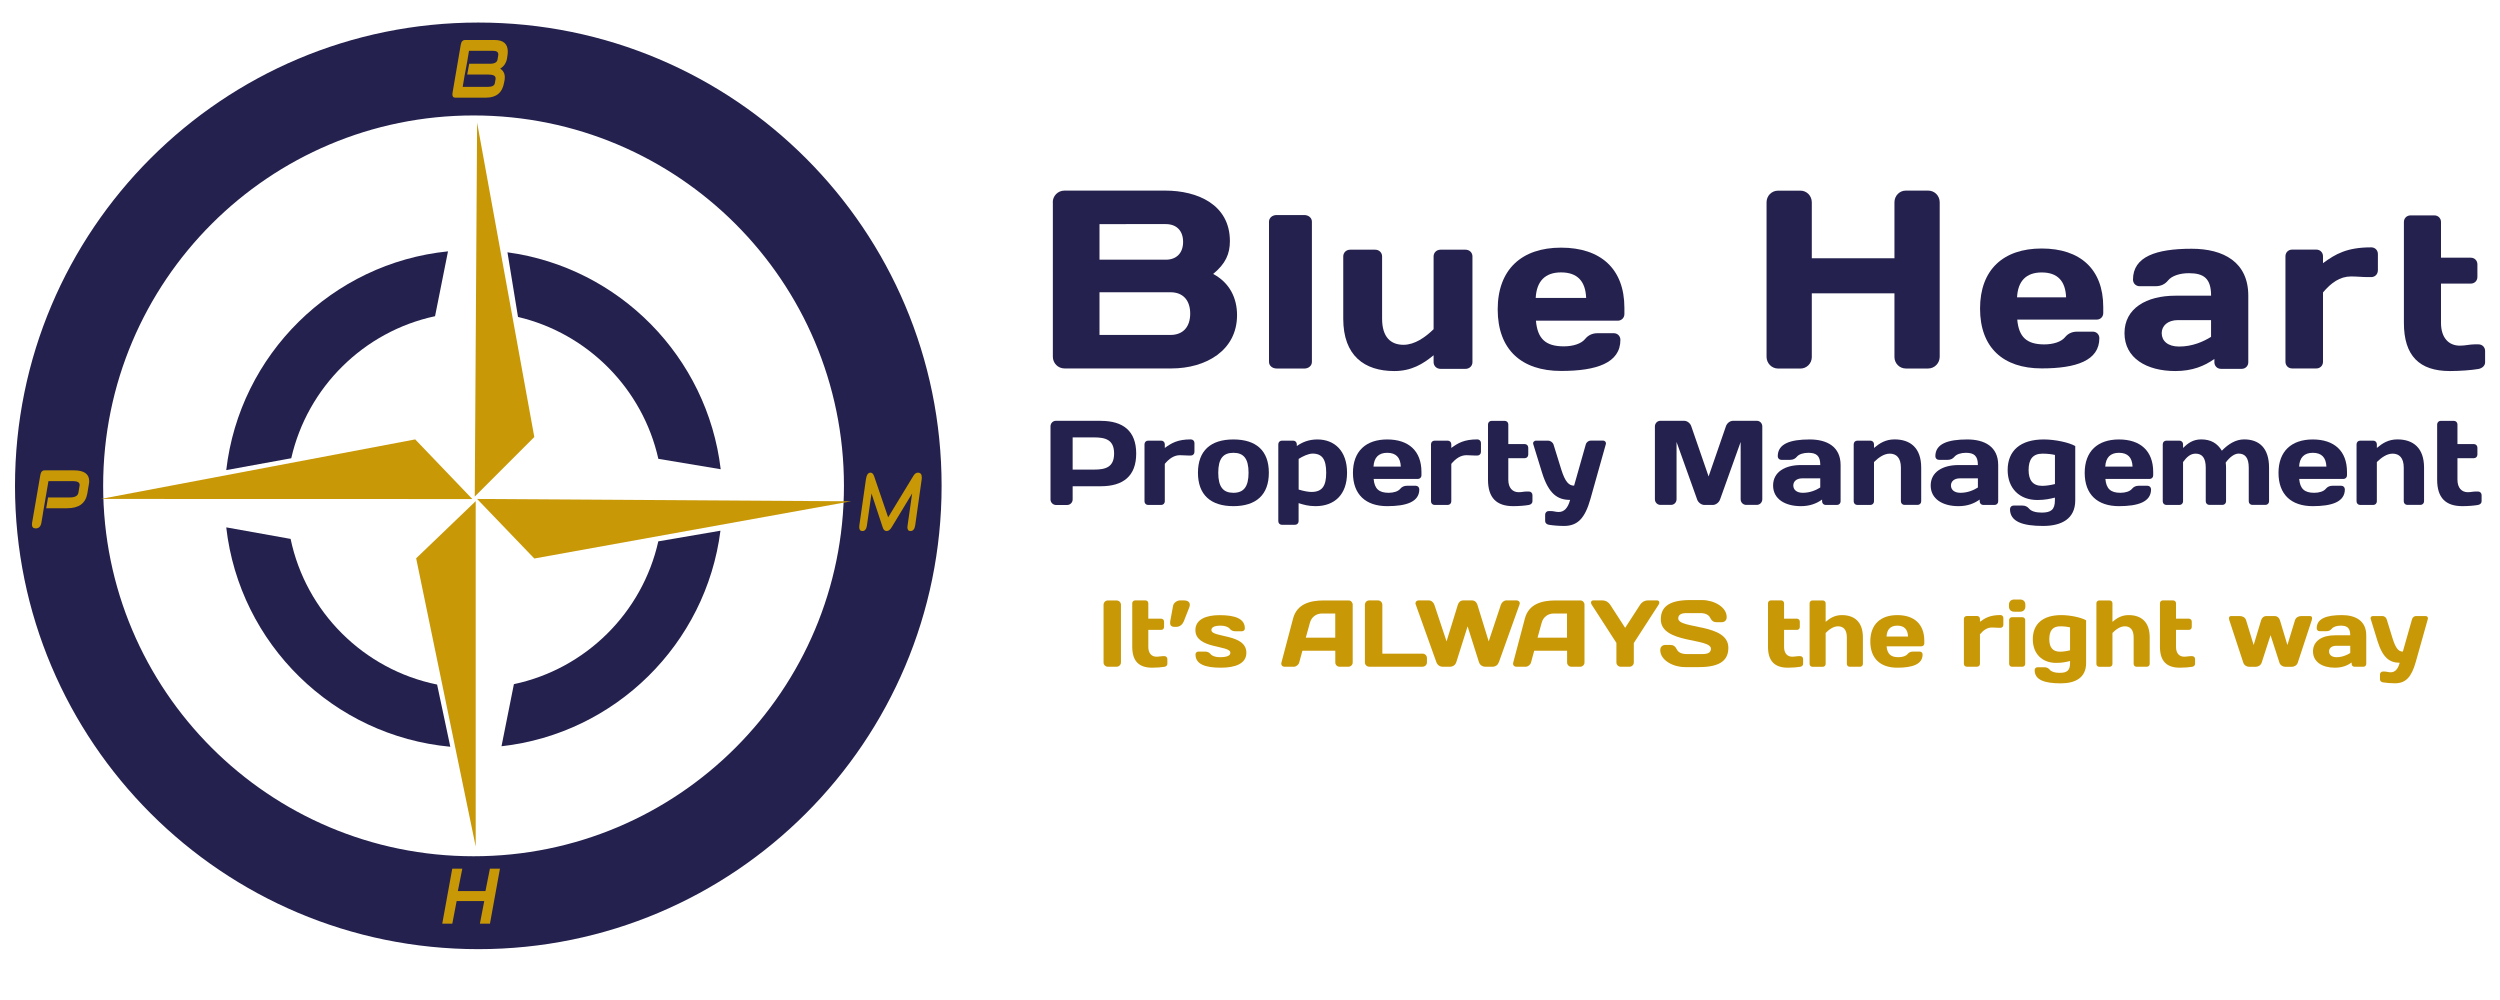 <svg xmlns="http://www.w3.org/2000/svg" xmlns:xlink="http://www.w3.org/1999/xlink" id="Layer_1" x="0px" y="0px" viewBox="0 0 500 200" style="enable-background:new 0 0 500 200;" xml:space="preserve"><style type="text/css">	.st0{fill:#24214E;}	.st1{fill:#C89807;}</style><g>	<g>		<g>			<path class="st0" d="M210.55,40.46c0-1.27,1.02-2.34,2.34-2.34h20.18c6.35,0,12.91,2.74,12.91,10.11c0,2.54-0.86,4.52-3.35,6.56     c3.35,1.78,4.78,4.88,4.78,8.23c0,7.06-6.2,10.67-13.16,10.67h-21.34c-1.32,0-2.34-1.07-2.34-2.34V40.46z M219.9,44.83v7.11     h13.26c2.08,0,3.46-1.27,3.46-3.56c0-2.29-1.37-3.56-3.46-3.56H219.9z M219.9,58.45v8.54h14.18c2.64,0,3.96-1.73,3.96-4.27     c0-2.54-1.32-4.27-3.96-4.27H219.9z"></path>			<path class="st0" d="M255.32,73.7c-0.86,0-1.52-0.57-1.52-1.32V44.33c0-0.75,0.66-1.32,1.52-1.32h5.54     c0.86,0,1.52,0.57,1.52,1.32v28.06c0,0.75-0.66,1.32-1.52,1.32H255.32z"></path>			<path class="st0" d="M276.42,63.75c0,3.7,1.75,5.21,4.28,5.21c2.25,0,4.37-1.51,6.02-3.12V51.28c0-0.76,0.6-1.34,1.38-1.34h5.01     c0.78,0,1.38,0.58,1.38,1.34v21.15c0,0.76-0.6,1.34-1.38,1.34h-5.01c-0.78,0-1.38-0.58-1.38-1.34v-1.38     c-2.12,1.74-4.42,3.16-7.86,3.16c-5.98,0-10.21-3.07-10.21-10.46V51.28c0-0.76,0.6-1.34,1.38-1.34h5.01     c0.78,0,1.38,0.58,1.38,1.34V63.75z"></path>			<path class="st0" d="M307.19,64.16c0.31,3.56,1.91,5.11,5.56,5.11c1.87,0,3.51-0.53,4.27-1.47c0.58-0.71,1.38-1.16,2.49-1.16     h3.24c0.76,0,1.33,0.58,1.33,1.33c0,4.62-4.76,6.22-11.87,6.22c-7.91,0-12.67-4.27-12.67-12.31c0-8,4.8-12.35,12.67-12.35     c7.91,0,12.67,4.22,12.67,12.04v1.24c0,0.76-0.58,1.33-1.33,1.33H307.19z M307.14,59.59h10.09c-0.13-3.33-1.73-5.11-5.02-5.11     C309.01,54.48,307.32,56.25,307.14,59.59z"></path>			<path class="st0" d="M378.89,58.66h-16.53v12.76c0,1.27-1.03,2.29-2.26,2.29h-4.48c-1.28,0-2.31-1.07-2.31-2.34v-30.9     c0-1.32,1.03-2.34,2.31-2.34h4.48c1.23,0,2.26,1.02,2.26,2.34v11.18h16.53V40.46c0-1.32,1.03-2.34,2.26-2.34h4.48     c1.28,0,2.31,1.02,2.31,2.34v30.9c0,1.27-1.03,2.34-2.31,2.34h-4.48c-1.23,0-2.26-1.02-2.26-2.29V58.66z"></path>			<path class="st0" d="M403.45,63.91c0.3,3.46,1.86,4.97,5.4,4.97c1.81,0,3.41-0.52,4.15-1.43c0.56-0.69,1.34-1.12,2.42-1.12h3.15     c0.73,0,1.3,0.56,1.3,1.3c0,4.49-4.62,6.05-11.54,6.05c-7.69,0-12.32-4.15-12.32-11.97c0-7.78,4.67-12.01,12.32-12.01     c7.69,0,12.32,4.11,12.32,11.71v1.21c0,0.73-0.56,1.3-1.3,1.3H403.45z M403.41,59.46h9.81c-0.13-3.24-1.69-4.97-4.88-4.97     C405.22,54.49,403.58,56.22,403.41,59.46z"></path>			<path class="st0" d="M433.61,56.09c-0.57,0.71-1.37,1.15-2.47,1.15h-3.22c-0.75,0-1.32-0.57-1.32-1.32     c0-4.58,4.59-6.17,11.73-6.17c6.35,0,11.33,2.65,11.33,9.39v13.31c0,0.75-0.57,1.32-1.32,1.32h-4.14c-0.75,0-1.32-0.57-1.32-1.32     v-0.66c-1.98,1.41-4.41,2.42-7.8,2.42c-5.78,0-10.18-2.6-10.18-7.58c0-4.98,4.41-7.49,10.18-7.49h7.14c0-3.44-1.45-4.5-4.41-4.5     C435.99,54.63,434.36,55.16,433.61,56.09z M442.21,67.37v-3.35h-6.61c-2.07,0-3.26,1.15-3.26,2.6c0,1.54,1.19,2.69,3.48,2.69     C438.46,69.31,440.66,68.34,442.21,67.37z"></path>			<path class="st0" d="M475.57,54.09c0,0.76-0.58,1.33-1.33,1.33h-0.71c-1.02,0-2.18-0.13-3.33-0.13c-2.22,0-4,1.29-5.6,3.2v13.87     c0,0.76-0.58,1.33-1.33,1.33h-4.85c-0.76,0-1.33-0.58-1.33-1.33V51.25c0-0.76,0.58-1.33,1.33-1.33h4.85     c0.76,0,1.33,0.58,1.33,1.33v1.38c2.49-1.82,4.76-3.16,9.65-3.16c0.76,0,1.33,0.58,1.33,1.33V54.09z"></path>			<path class="st0" d="M489.99,74.21c-6.14,0-9.21-3.07-9.21-9.64V44.4c0-0.75,0.57-1.32,1.32-1.32h4.78     c0.75,0,1.32,0.57,1.32,1.32v7.14h5.96c0.75,0,1.32,0.57,1.32,1.32v2.54c0,0.75-0.57,1.32-1.32,1.32h-5.96v7.85     c0,2.98,1.53,4.56,3.77,4.56c1.14,0,1.97-0.26,2.94-0.26h0.79c0.75,0,1.32,0.57,1.32,1.32v2.28c0,0.66-0.57,1.18-1.32,1.32     C494.37,74.03,491.96,74.21,489.99,74.21z"></path>		</g>		<g>			<path class="st0" d="M220.15,84.17c4.47,0,7.09,2.02,7.09,6.54s-2.62,6.54-7.09,6.54h-5.62v2.64c0,0.6-0.48,1.11-1.11,1.11h-2.21     c-0.6,0-1.11-0.5-1.11-1.11V85.27c0-0.62,0.48-1.11,1.08-1.11H220.15z M214.53,87.48v6.44h4.28c2.31,0,4.01-0.48,4.01-3.22     s-1.71-3.22-4.01-3.22H214.53z"></path>			<path class="st0" d="M238.89,90.39c0,0.41-0.31,0.72-0.72,0.72h-0.38c-0.55,0-1.18-0.07-1.8-0.07c-1.2,0-2.16,0.7-3.03,1.73v7.5     c0,0.41-0.31,0.72-0.72,0.72h-2.62c-0.41,0-0.72-0.31-0.72-0.72V88.85c0-0.41,0.31-0.72,0.72-0.72h2.62     c0.41,0,0.72,0.31,0.72,0.72v0.74c1.35-0.99,2.57-1.71,5.21-1.71c0.41,0,0.72,0.31,0.72,0.72V90.39z"></path>			<path class="st0" d="M253.77,94.55c0,4.42-2.55,6.68-7.09,6.68c-4.54,0-7.09-2.26-7.09-6.68c0-4.42,2.55-6.66,7.09-6.66     C251.22,87.89,253.77,90.12,253.77,94.55z M249.71,94.55c0-2.84-0.99-3.99-3.03-3.99c-2.04,0-3.03,1.15-3.03,3.99     c0,2.84,0.99,4.01,3.03,4.01C248.72,98.56,249.71,97.38,249.71,94.55z"></path>			<path class="st0" d="M269.41,94.55c0,4.42-2.55,6.68-6.3,6.68c-1.44,0-2.4-0.29-3.39-0.6v3.61c0,0.41-0.31,0.72-0.72,0.72h-2.62     c-0.41,0-0.72-0.31-0.72-0.72V88.85c0-0.41,0.31-0.72,0.72-0.72h2.26c0.41,0,0.72,0.31,0.72,0.72v0.36     c1.08-0.77,2.4-1.32,4.11-1.32C266.89,87.89,269.41,90.15,269.41,94.55z M259.73,91.78v6.13c0.99,0.31,1.95,0.48,2.55,0.48     c2.16,0,2.96-1.18,2.96-3.85c0-2.64-0.79-3.82-2.72-3.82C261.65,90.73,260.57,91.25,259.73,91.78z"></path>			<path class="st0" d="M274.73,95.8c0.17,1.92,1.03,2.76,3,2.76c1.01,0,1.9-0.29,2.31-0.79c0.31-0.38,0.75-0.62,1.35-0.62h1.75     c0.41,0,0.72,0.31,0.72,0.72c0,2.5-2.57,3.36-6.42,3.36c-4.28,0-6.85-2.31-6.85-6.66c0-4.33,2.6-6.68,6.85-6.68     c4.28,0,6.85,2.28,6.85,6.51v0.67c0,0.41-0.31,0.72-0.72,0.72H274.73z M274.7,93.32h5.46c-0.07-1.8-0.94-2.76-2.72-2.76     C275.71,90.56,274.8,91.52,274.7,93.32z"></path>			<path class="st0" d="M296.19,90.39c0,0.41-0.31,0.72-0.72,0.72h-0.38c-0.55,0-1.18-0.07-1.8-0.07c-1.2,0-2.16,0.7-3.03,1.73v7.5     c0,0.41-0.31,0.72-0.72,0.72h-2.62c-0.41,0-0.72-0.31-0.72-0.72V88.85c0-0.41,0.31-0.72,0.72-0.72h2.62     c0.41,0,0.72,0.31,0.72,0.72v0.74c1.35-0.99,2.57-1.71,5.21-1.71c0.41,0,0.72,0.31,0.72,0.72V90.39z"></path>			<path class="st0" d="M302.65,101.23c-3.36,0-5.05-1.68-5.05-5.29V84.89c0-0.41,0.31-0.72,0.72-0.72h2.62     c0.41,0,0.72,0.31,0.72,0.72v3.92h3.27c0.41,0,0.72,0.31,0.72,0.72v1.39c0,0.41-0.31,0.72-0.72,0.72h-3.27v4.3     c0,1.63,0.84,2.5,2.07,2.5c0.63,0,1.08-0.14,1.61-0.14h0.43c0.41,0,0.72,0.31,0.72,0.72v1.25c0,0.36-0.31,0.65-0.72,0.72     C305.05,101.13,303.73,101.23,302.65,101.23z"></path>			<path class="st0" d="M314.02,99.98c-2.48,0-4.28-1.15-5.62-5.48l-1.75-5.67c-0.12-0.36,0.17-0.7,0.55-0.7h2.45     c0.43,0,0.91,0.34,1.06,0.79l1.54,4.97c0.79,2.52,1.54,3.24,2.57,3.24l2.33-8.22c0.12-0.46,0.55-0.79,0.99-0.79h2.48     c0.38,0,0.65,0.34,0.55,0.7l-3.08,10.96c-1.08,3.82-2.52,5.41-5.29,5.41c-0.96,0-2.28-0.1-3.05-0.24     c-0.41-0.07-0.72-0.36-0.72-0.72v-1.3c0-0.41,0.31-0.72,0.72-0.72h0.43c0.53,0,0.99,0.19,1.54,0.19     C312.84,102.41,313.59,101.59,314.02,99.98z"></path>			<path class="st0" d="M340.88,100.99c-0.6,0-1.23-0.48-1.44-1.06l-4.13-11.54v11.46c0,0.62-0.48,1.13-1.11,1.13h-2.11     c-0.62,0-1.11-0.5-1.11-1.13V85.29c0-0.62,0.48-1.13,1.08-1.13h4.78c0.62,0,1.23,0.5,1.42,1.11l3.46,10.02l3.46-10.02     c0.19-0.6,0.79-1.11,1.42-1.11h4.78c0.6,0,1.08,0.5,1.08,1.13v14.56c0,0.62-0.48,1.13-1.11,1.13h-2.11     c-0.62,0-1.11-0.5-1.11-1.13V88.39l-4.13,11.54c-0.22,0.58-0.84,1.06-1.44,1.06H340.88z"></path>			<path class="st0" d="M359.37,91.35c-0.31,0.38-0.75,0.62-1.35,0.62h-1.75c-0.41,0-0.72-0.31-0.72-0.72c0-2.5,2.5-3.36,6.39-3.36     c3.46,0,6.18,1.44,6.18,5.12v7.26c0,0.41-0.31,0.72-0.72,0.72h-2.26c-0.41,0-0.72-0.31-0.72-0.72v-0.36     c-1.08,0.77-2.4,1.32-4.25,1.32c-3.15,0-5.55-1.42-5.55-4.13s2.4-4.09,5.55-4.09h3.89c0-1.87-0.79-2.45-2.4-2.45     C360.66,90.56,359.77,90.85,359.37,91.35z M364.05,97.5v-1.83h-3.61c-1.13,0-1.78,0.62-1.78,1.42c0,0.84,0.65,1.47,1.9,1.47     C362.01,98.56,363.21,98.03,364.05,97.5z"></path>			<path class="st0" d="M380.18,93.54c0-1.99-0.91-2.81-2.23-2.81c-1.18,0-2.28,0.82-3.15,1.68v7.86c0,0.41-0.31,0.72-0.72,0.72     h-2.62c-0.41,0-0.72-0.31-0.72-0.72V88.85c0-0.41,0.31-0.72,0.72-0.72h2.62c0.41,0,0.72,0.31,0.72,0.72v0.74     c1.11-0.94,2.31-1.71,4.11-1.71c3.12,0,5.33,1.66,5.33,5.65v6.73c0,0.41-0.31,0.72-0.72,0.72h-2.62c-0.41,0-0.72-0.31-0.72-0.72     V93.54z"></path>			<path class="st0" d="M390.89,91.35c-0.31,0.38-0.75,0.62-1.35,0.62h-1.75c-0.41,0-0.72-0.31-0.72-0.72c0-2.5,2.5-3.36,6.39-3.36     c3.46,0,6.18,1.44,6.18,5.12v7.26c0,0.41-0.31,0.72-0.72,0.72h-2.26c-0.41,0-0.72-0.31-0.72-0.72v-0.36     c-1.08,0.77-2.4,1.32-4.25,1.32c-3.15,0-5.55-1.42-5.55-4.13s2.4-4.09,5.55-4.09h3.89c0-1.87-0.79-2.45-2.4-2.45     C392.19,90.56,391.3,90.85,390.89,91.35z M395.58,97.5v-1.83h-3.61c-1.13,0-1.78,0.62-1.78,1.42c0,0.84,0.65,1.47,1.9,1.47     C393.54,98.56,394.74,98.03,395.58,97.5z"></path>			<path class="st0" d="M408.75,87.89c2.28,0,5.05,0.6,6.3,1.32v10.86c0,3.68-2.72,5.12-6.42,5.12c-4.13,0-6.63-0.87-6.63-3.36     c0-0.41,0.31-0.72,0.72-0.72h1.75c0.6,0,1.03,0.24,1.35,0.62c0.41,0.5,1.3,0.79,2.52,0.79c1.85,0,2.64-0.58,2.64-2.45v-0.55     c-0.94,0.24-1.99,0.48-3.51,0.48c-3.51,0-5.94-2.26-5.94-6.01C401.54,90.15,404.06,87.89,408.75,87.89z M408.44,97.17     c0.67,0,1.61-0.12,2.55-0.36v-5.82c-0.55-0.14-1.49-0.26-2.48-0.26c-1.99,0-2.79,1.18-2.79,3.27     C405.72,95.99,406.52,97.17,408.44,97.17z"></path>			<path class="st0" d="M421.08,95.8c0.17,1.92,1.03,2.76,3,2.76c1.01,0,1.9-0.29,2.31-0.79c0.31-0.38,0.74-0.62,1.35-0.62h1.75     c0.41,0,0.72,0.31,0.72,0.72c0,2.5-2.57,3.36-6.42,3.36c-4.28,0-6.85-2.31-6.85-6.66c0-4.33,2.6-6.68,6.85-6.68     c4.28,0,6.85,2.28,6.85,6.51v0.67c0,0.41-0.31,0.72-0.72,0.72H421.08z M421.05,93.32h5.46c-0.07-1.8-0.94-2.76-2.72-2.76     C422.06,90.56,421.15,91.52,421.05,93.32z"></path>			<path class="st0" d="M441.15,93.54c0-1.99-0.74-2.81-2.04-2.81c-1.01,0-1.75,0.65-2.5,1.68v7.86c0,0.41-0.31,0.72-0.72,0.72     h-2.62c-0.41,0-0.72-0.31-0.72-0.72V88.85c0-0.41,0.31-0.72,0.72-0.72h2.62c0.41,0,0.72,0.31,0.72,0.72v0.74     c0.94-0.91,1.95-1.71,3.63-1.71c1.92,0,3.22,0.77,4.13,2.26c1.35-1.39,2.81-2.26,4.47-2.26c2.93,0,4.97,1.66,4.97,5.65v6.73     c0,0.41-0.31,0.72-0.72,0.72h-2.62c-0.41,0-0.72-0.31-0.72-0.72v-6.73c0-1.99-0.74-2.81-2.04-2.81c-0.79,0-1.73,0.65-2.57,1.8     c0.05,0.34,0.07,0.67,0.07,1.01v6.73c0,0.41-0.31,0.72-0.72,0.72h-2.62c-0.41,0-0.72-0.31-0.72-0.72V93.54z"></path>			<path class="st0" d="M459.84,95.8c0.17,1.92,1.03,2.76,3,2.76c1.01,0,1.9-0.29,2.31-0.79c0.31-0.38,0.74-0.62,1.35-0.62h1.75     c0.41,0,0.72,0.31,0.72,0.72c0,2.5-2.57,3.36-6.42,3.36c-4.28,0-6.85-2.31-6.85-6.66c0-4.33,2.6-6.68,6.85-6.68     c4.28,0,6.85,2.28,6.85,6.51v0.67c0,0.41-0.31,0.72-0.72,0.72H459.84z M459.82,93.32h5.46c-0.07-1.8-0.94-2.76-2.72-2.76     C460.83,90.56,459.91,91.52,459.82,93.32z"></path>			<path class="st0" d="M480.75,93.54c0-1.99-0.91-2.81-2.23-2.81c-1.18,0-2.28,0.82-3.15,1.68v7.86c0,0.41-0.31,0.72-0.72,0.72     h-2.62c-0.41,0-0.72-0.31-0.72-0.72V88.85c0-0.41,0.31-0.72,0.72-0.72h2.62c0.41,0,0.72,0.31,0.72,0.72v0.74     c1.11-0.94,2.31-1.71,4.11-1.71c3.12,0,5.33,1.66,5.33,5.65v6.73c0,0.41-0.31,0.72-0.72,0.72h-2.62c-0.41,0-0.72-0.31-0.72-0.72     V93.54z"></path>			<path class="st0" d="M492.48,101.23c-3.36,0-5.05-1.68-5.05-5.29V84.89c0-0.41,0.31-0.72,0.72-0.72h2.62     c0.41,0,0.72,0.31,0.72,0.72v3.92h3.27c0.41,0,0.72,0.31,0.72,0.72v1.39c0,0.41-0.31,0.72-0.72,0.72h-3.27v4.3     c0,1.63,0.84,2.5,2.07,2.5c0.62,0,1.08-0.14,1.61-0.14h0.43c0.41,0,0.72,0.31,0.72,0.72v1.25c0,0.36-0.31,0.65-0.72,0.72     C494.88,101.13,493.56,101.23,492.48,101.23z"></path>		</g>	</g>	<g>		<path class="st1" d="M220.71,120.96c0-0.49,0.4-0.87,0.87-0.87h1.72c0.49,0,0.89,0.38,0.89,0.87v11.52c0,0.47-0.4,0.87-0.89,0.87    h-1.72c-0.47,0-0.87-0.38-0.87-0.85V120.96z"></path>		<path class="st1" d="M230.43,133.54c-2.65,0-3.98-1.33-3.98-4.17v-8.72c0-0.32,0.25-0.57,0.57-0.57h2.07    c0.32,0,0.57,0.25,0.57,0.57v3.09h2.58c0.32,0,0.57,0.25,0.57,0.57v1.1c0,0.32-0.25,0.57-0.57,0.57h-2.58v3.39    c0,1.29,0.66,1.97,1.63,1.97c0.49,0,0.85-0.11,1.27-0.11h0.34c0.32,0,0.57,0.25,0.57,0.57v0.99c0,0.28-0.25,0.51-0.57,0.57    C232.32,133.46,231.28,133.54,230.43,133.54z"></path>		<path class="st1" d="M236.74,124.31c-0.23,0.55-0.76,1.06-1.46,1.06h-0.36c-0.8,0-1-0.42-0.85-1.25l0.55-2.98    c0.11-0.59,0.8-1.06,1.4-1.06h0.76c0.99,0,1.42,0.55,1.06,1.44L236.74,124.31z"></path>		<path class="st1" d="M244.18,133.54c-3.11,0-5.08-0.68-5.08-2.65c0-0.32,0.25-0.57,0.57-0.57h1.38c0.47,0,0.81,0.19,1.06,0.49    c0.32,0.4,1.02,0.63,1.84,0.63c1.59,0,2.12-0.36,2.12-0.89c0-1.57-6.99-0.7-6.99-4.53c0-2.14,2.14-2.99,4.81-2.99    c3.11,0,5.08,0.68,5.08,2.65c0,0.32-0.25,0.57-0.57,0.57h-1.38c-0.47,0-0.81-0.19-1.06-0.49c-0.32-0.4-1.02-0.63-1.84-0.63    c-1.31,0-1.84,0.36-1.84,0.89c0,1.57,6.99,0.66,6.99,4.53C249.28,132.69,247.14,133.54,244.18,133.54z"></path>		<path class="st1" d="M258.62,123.69c0.78-2.94,3.45-3.6,6.14-3.6h4.98c0.45,0,0.8,0.4,0.8,0.85v11.56c0,0.47-0.4,0.85-0.87,0.85    h-1.74c-0.49,0-0.87-0.38-0.87-0.87v-2.33h-6.58l-0.63,2.33c-0.13,0.49-0.61,0.87-1.1,0.87h-1.82c-0.49,0-0.78-0.38-0.64-0.85    L258.62,123.69z M261.16,127.53h5.89v-4.83h-2.63c-1.19,0-2.14,0.72-2.44,1.86L261.16,127.53z"></path>		<path class="st1" d="M275.6,120.08c0.49,0,0.87,0.4,0.87,0.89v9.76h8.05c0.47,0,0.87,0.38,0.87,0.87v0.87    c0,0.49-0.4,0.87-0.87,0.87h-10.67c-0.47,0-0.87-0.38-0.87-0.85v-11.52c0-0.49,0.38-0.89,0.87-0.89H275.6z"></path>		<path class="st1" d="M294.38,120.08c0.59,0,0.95,0.38,1.1,0.87l2.26,7.33l2.44-7.33c0.17-0.49,0.61-0.87,1.1-0.87h2.03    c0.42,0,0.76,0.36,0.61,0.78l-4.13,11.54c-0.21,0.59-0.66,0.95-1.33,0.95h-1.35c-0.66,0-1.14-0.36-1.33-0.95l-2.26-7.13    l-2.25,7.13c-0.19,0.59-0.66,0.95-1.33,0.95h-1.35c-0.66,0-1.12-0.36-1.33-0.95l-4.13-11.54c-0.15-0.42,0.19-0.78,0.61-0.78h2.03    c0.49,0,0.93,0.38,1.1,0.87l2.44,7.33l2.26-7.33c0.15-0.49,0.51-0.87,1.1-0.87H294.38z"></path>		<path class="st1" d="M304.98,123.69c0.78-2.94,3.45-3.6,6.14-3.6h4.98c0.45,0,0.8,0.4,0.8,0.85v11.56c0,0.47-0.4,0.85-0.87,0.85    h-1.74c-0.49,0-0.87-0.38-0.87-0.87v-2.33h-6.58l-0.63,2.33c-0.13,0.49-0.61,0.87-1.1,0.87h-1.82c-0.49,0-0.78-0.38-0.64-0.85    L304.98,123.69z M307.51,127.53h5.89v-4.83h-2.63c-1.19,0-2.14,0.72-2.44,1.86L307.51,127.53z"></path>		<path class="st1" d="M323.3,128.61l-4.95-7.66c-0.28-0.44-0.15-0.87,0.32-0.87h1.76c0.76,0,1.29,0.38,1.61,0.87l2.99,4.62    l2.99-4.62c0.32-0.49,0.85-0.87,1.61-0.87h1.76c0.47,0,0.61,0.44,0.32,0.87l-4.95,7.66v3.89c0,0.47-0.4,0.85-0.87,0.85h-1.74    c-0.47,0-0.87-0.38-0.87-0.85V128.61z"></path>		<path class="st1" d="M338.04,120.01h2.35c2.39,0,4.95,1.38,4.95,3.41c0,0.85-0.7,1.02-0.95,1.02h-1.1c-0.53,0-0.95-0.25-1.25-0.87    c-0.3-0.64-1.02-0.95-1.97-0.95h-2.79c-1.14,0-1.63,0.4-1.63,1.06c0,2.2,10.02,0.93,10.02,5.87c0,2.27-1.33,3.87-5.87,3.87H337    c-2.39,0-4.95-1.38-4.95-3.41c0-0.85,0.7-1.02,0.95-1.02h1.1c0.53,0,0.95,0.25,1.25,0.87c0.3,0.64,1.02,0.95,1.97,0.95h3.24    c1.14,0,1.63-0.4,1.63-1.06c0-2.2-10.03-0.97-10.03-5.87C332.17,121.6,333.49,120.01,338.04,120.01z"></path>		<path class="st1" d="M357.58,133.54c-2.65,0-3.98-1.33-3.98-4.17v-8.72c0-0.32,0.25-0.57,0.57-0.57h2.07    c0.32,0,0.57,0.25,0.57,0.57v3.09h2.58c0.32,0,0.57,0.25,0.57,0.57v1.1c0,0.32-0.25,0.57-0.57,0.57h-2.58v3.39    c0,1.29,0.66,1.97,1.63,1.97c0.49,0,0.85-0.11,1.27-0.11h0.34c0.32,0,0.57,0.25,0.57,0.57v0.99c0,0.28-0.25,0.51-0.57,0.57    C359.47,133.46,358.43,133.54,357.58,133.54z"></path>		<path class="st1" d="M369.37,127.48c0-1.57-0.72-2.22-1.76-2.22c-0.93,0-1.8,0.64-2.48,1.33v6.2c0,0.32-0.25,0.57-0.57,0.57h-2.07    c-0.32,0-0.57-0.25-0.57-0.57v-12.13c0-0.32,0.25-0.57,0.57-0.57h2.07c0.32,0,0.57,0.25,0.57,0.57v3.71    c0.87-0.74,1.82-1.35,3.24-1.35c2.46,0,4.21,1.31,4.21,4.45v5.31c0,0.32-0.25,0.57-0.57,0.57h-2.07c-0.32,0-0.57-0.25-0.57-0.57    V127.48z"></path>		<path class="st1" d="M377.32,129.26c0.13,1.52,0.82,2.18,2.37,2.18c0.8,0,1.5-0.23,1.82-0.63c0.25-0.3,0.59-0.49,1.06-0.49h1.38    c0.32,0,0.57,0.25,0.57,0.57c0,1.97-2.03,2.65-5.06,2.65c-3.37,0-5.4-1.82-5.4-5.25c0-3.41,2.05-5.27,5.4-5.27    c3.37,0,5.4,1.8,5.4,5.14v0.53c0,0.32-0.25,0.57-0.57,0.57H377.32z M377.31,127.31h4.3c-0.06-1.42-0.74-2.18-2.14-2.18    C378.1,125.13,377.38,125.88,377.31,127.31z"></path>		<path class="st1" d="M400.67,124.99c0,0.32-0.25,0.57-0.57,0.57h-0.3c-0.44,0-0.93-0.06-1.42-0.06c-0.95,0-1.71,0.55-2.39,1.36    v5.91c0,0.32-0.25,0.57-0.57,0.57h-2.07c-0.32,0-0.57-0.25-0.57-0.57v-9c0-0.32,0.25-0.57,0.57-0.57h2.07    c0.32,0,0.57,0.25,0.57,0.57v0.59c1.06-0.78,2.03-1.35,4.11-1.35c0.32,0,0.57,0.25,0.57,0.57V124.99z"></path>		<path class="st1" d="M401.79,120.96c0-0.66,0.4-1.06,1.06-1.06h1.16c0.66,0,1.06,0.4,1.06,1.06v0.32c0,0.66-0.4,1.06-1.06,1.06    h-1.16c-0.66,0-1.06-0.4-1.06-1.06V120.96z M402.4,133.35c-0.32,0-0.57-0.25-0.57-0.57v-8.77c0-0.32,0.25-0.57,0.57-0.57h2.07    c0.32,0,0.57,0.25,0.57,0.57v8.77c0,0.32-0.25,0.57-0.57,0.57H402.4z"></path>		<path class="st1" d="M412.25,123.02c1.8,0,3.98,0.47,4.97,1.04v8.57c0,2.9-2.14,4.04-5.06,4.04c-3.26,0-5.23-0.68-5.23-2.65    c0-0.32,0.25-0.57,0.57-0.57h1.38c0.47,0,0.81,0.19,1.06,0.49c0.32,0.4,1.02,0.63,1.99,0.63c1.46,0,2.08-0.46,2.08-1.93v-0.44    c-0.74,0.19-1.57,0.38-2.77,0.38c-2.77,0-4.68-1.78-4.68-4.74C406.56,124.8,408.55,123.02,412.25,123.02z M412,130.34    c0.53,0,1.27-0.09,2.01-0.28v-4.59c-0.44-0.11-1.18-0.21-1.95-0.21c-1.57,0-2.2,0.93-2.2,2.58    C409.86,129.41,410.49,130.34,412,130.34z"></path>		<path class="st1" d="M426.73,127.48c0-1.57-0.72-2.22-1.76-2.22c-0.93,0-1.8,0.64-2.48,1.33v6.2c0,0.32-0.25,0.57-0.57,0.57h-2.07    c-0.32,0-0.57-0.25-0.57-0.57v-12.13c0-0.32,0.25-0.57,0.57-0.57h2.07c0.32,0,0.57,0.25,0.57,0.57v3.71    c0.87-0.74,1.82-1.35,3.24-1.35c2.46,0,4.21,1.31,4.21,4.45v5.31c0,0.32-0.25,0.57-0.57,0.57h-2.07c-0.32,0-0.57-0.25-0.57-0.57    V127.48z"></path>		<path class="st1" d="M435.97,133.54c-2.65,0-3.98-1.33-3.98-4.17v-8.72c0-0.32,0.25-0.57,0.57-0.57h2.07    c0.32,0,0.57,0.25,0.57,0.57v3.09h2.58c0.32,0,0.57,0.25,0.57,0.57v1.1c0,0.32-0.25,0.57-0.57,0.57h-2.58v3.39    c0,1.29,0.66,1.97,1.63,1.97c0.49,0,0.85-0.11,1.27-0.11h0.34c0.32,0,0.57,0.25,0.57,0.57v0.99c0,0.28-0.25,0.51-0.57,0.57    C437.87,133.46,436.83,133.54,435.97,133.54z"></path>		<path class="st1" d="M454.92,123.21c0.53,0,0.91,0.32,1.06,0.82l1.5,4.98l1.52-4.98c0.17-0.53,0.7-0.82,1.25-0.82h1.72    c0.44,0,0.53,0.34,0.38,0.82l-2.8,8.51c-0.17,0.51-0.68,0.82-1.18,0.82h-1.31c-0.47,0-1-0.3-1.17-0.82l-1.78-5.51l-1.78,5.51    c-0.17,0.51-0.7,0.82-1.18,0.82h-1.31c-0.49,0-1-0.3-1.18-0.82l-2.8-8.51c-0.15-0.47-0.06-0.82,0.38-0.82h1.72    c0.55,0,1.08,0.28,1.25,0.82l1.52,4.98l1.5-4.98c0.15-0.49,0.53-0.82,1.06-0.82H454.92z"></path>		<path class="st1" d="M466.35,125.75c-0.25,0.3-0.59,0.49-1.06,0.49h-1.38c-0.32,0-0.57-0.25-0.57-0.57c0-1.97,1.97-2.65,5.04-2.65    c2.73,0,4.87,1.14,4.87,4.04v5.72c0,0.32-0.25,0.57-0.57,0.57h-1.78c-0.32,0-0.57-0.25-0.57-0.57v-0.28    c-0.85,0.61-1.9,1.04-3.35,1.04c-2.48,0-4.38-1.12-4.38-3.26c0-2.14,1.89-3.22,4.38-3.22h3.07c0-1.48-0.63-1.93-1.9-1.93    C467.37,125.13,466.67,125.35,466.35,125.75z M470.05,130.6v-1.44h-2.84c-0.89,0-1.4,0.49-1.4,1.12c0,0.66,0.51,1.16,1.5,1.16    C468.43,131.44,469.38,131.02,470.05,130.6z"></path>		<path class="st1" d="M479.94,132.55c-1.95,0-3.37-0.91-4.43-4.32l-1.38-4.47c-0.09-0.28,0.13-0.55,0.44-0.55h1.93    c0.34,0,0.72,0.27,0.83,0.63l1.21,3.92c0.63,1.99,1.21,2.56,2.03,2.56l1.84-6.48c0.09-0.36,0.44-0.63,0.78-0.63h1.95    c0.3,0,0.51,0.27,0.44,0.55l-2.43,8.64c-0.85,3.01-1.99,4.26-4.17,4.26c-0.76,0-1.8-0.08-2.41-0.19    c-0.32-0.06-0.57-0.28-0.57-0.57v-1.02c0-0.32,0.25-0.57,0.57-0.57h0.34c0.42,0,0.78,0.15,1.21,0.15    C479.01,134.47,479.6,133.82,479.94,132.55z"></path>	</g>	<g>		<g>			<path class="st0" d="M95.66,4.51C44.49,4.51,3,45.99,3,97.17s41.49,92.66,92.66,92.66s92.66-41.49,92.66-92.66     S146.83,4.51,95.66,4.51z M94.71,171.25c-40.91,0-74.08-33.17-74.08-74.08s33.17-74.08,74.08-74.08s74.08,33.17,74.08,74.08     S135.62,171.25,94.71,171.25z"></path>			<g>				<path class="st0" d="M131.67,91.77l12.47,2.08c-2.67-22.47-20.3-40.35-42.65-43.39l2.11,12.93      C117.56,66.68,128.53,77.75,131.67,91.77z"></path>				<path class="st0" d="M131.66,108.27c-3.2,14.3-14.53,25.52-28.88,28.56l-2.48,12.42c22.77-2.54,40.9-20.45,43.79-43.11      L131.66,108.27z"></path>				<g>					<path class="st0" d="M58.25,91.65c3.23-14.2,14.49-25.35,28.76-28.41l2.59-12.97c-23.2,2.36-41.68,20.65-44.35,43.75       L58.25,91.65z"></path>					<path class="st0" d="M87.42,136.91c-14.67-2.98-26.23-14.49-29.3-29.13L45.4,105.5l-0.15-0.01       c2.66,23.29,21.38,41.69,44.81,43.86L87.42,136.91z"></path>				</g>			</g>		</g>		<g>			<g>				<path class="st1" d="M183.04,105.07c-0.06,0.38-0.17,0.67-0.33,0.86c-0.16,0.19-0.37,0.28-0.62,0.28c-0.4,0-0.61-0.25-0.61-0.76      c0-0.11,0.01-0.24,0.04-0.38l0.91-6.38l-4.11,6.78c-0.14,0.24-0.3,0.43-0.47,0.55c-0.17,0.13-0.34,0.19-0.52,0.19      c-0.37,0-0.64-0.25-0.79-0.74l-2.24-6.78l-0.91,6.38c-0.1,0.76-0.41,1.14-0.91,1.14c-0.42,0-0.63-0.26-0.63-0.78      c0-0.1,0.01-0.22,0.02-0.36l1.31-9.17c0.13-0.91,0.43-1.37,0.91-1.37c0.33,0,0.58,0.24,0.74,0.73l2.8,8.21l5.05-8.3      c0.26-0.43,0.56-0.64,0.9-0.64c0.52,0,0.78,0.32,0.78,0.96c0,0.07,0,0.13-0.01,0.2c0,0.07-0.01,0.14-0.02,0.23L183.04,105.07z"></path>			</g>			<g>				<path class="st1" d="M97.99,184.74h-2.01l0.87-4.53h-5.52l-0.87,4.53h-2.01l2-11h2.01l-0.89,4.48h5.52l0.89-4.48h2.01      L97.99,184.74z"></path>			</g>			<g>				<g>					<polygon class="st1" points="20.15,99.79 83.04,87.88 94.47,99.81      "></polygon>					<polygon class="st1" points="95.14,100.23 83.23,111.66 95.14,169.31      "></polygon>					<polygon class="st1" points="95.42,24.52 94.95,99.31 106.86,87.4      "></polygon>					<polygon class="st1" points="95.42,99.79 106.86,111.7 170.22,100.26      "></polygon>				</g>			</g>			<path class="st1" d="M14.78,94.07H8.93c-0.48,0-0.77,0.32-0.87,0.97l-1.64,9.5c-0.02,0.14-0.03,0.26-0.03,0.36     c0,0.52,0.25,0.78,0.76,0.78c0.3,0,0.54-0.09,0.74-0.28c0.19-0.19,0.32-0.47,0.39-0.86l0.32-1.91l-0.01,0l0.64-3.71l0,0l0.46-2.7     h4.87c0.91,0,1.37,0.25,1.37,0.76c0,0.06,0,0.1-0.01,0.13l-0.24,1.44c-0.12,0.63-0.69,0.94-1.72,0.94H9.61l-0.37,2.16h4.18     c1.17,0,2.1-0.24,2.77-0.73c0.67-0.49,1.09-1.22,1.27-2.19l0.31-1.86c0.05-0.24,0.07-0.46,0.07-0.66     C17.83,94.79,16.81,94.07,14.78,94.07z"></path>			<path class="st1" d="M98.93,8h-5.91c-0.48,0-0.77,0.32-0.87,0.97l-1.64,9.57c-0.02,0.13-0.03,0.25-0.03,0.36     c0,0.42,0.18,0.63,0.56,0.63h6.18c2.06,0,3.26-1.01,3.6-3.02l0.11-0.56c0.02-0.15,0.03-0.32,0.03-0.51     c0-0.75-0.31-1.32-0.92-1.72c0.39-0.23,0.69-0.51,0.91-0.85c0.22-0.34,0.37-0.72,0.45-1.15l0.08-0.53     c0.05-0.3,0.08-0.59,0.08-0.87C101.56,8.78,100.68,8,98.93,8z M99.65,11.02l-0.14,0.87c-0.09,0.57-0.59,0.86-1.5,0.86h-4.17     l-0.4,2.16h4.25c0.96,0,1.43,0.25,1.43,0.75c0,0.08,0,0.13,0,0.15l-0.15,0.81c-0.08,0.5-0.54,0.75-1.38,0.75h-5.05l0.41-2.46     h0.01l0.49-2.64l0.35-2.11h4.78c0.72,0,1.08,0.24,1.08,0.71C99.66,10.94,99.66,10.99,99.65,11.02z"></path>		</g>	</g></g></svg>